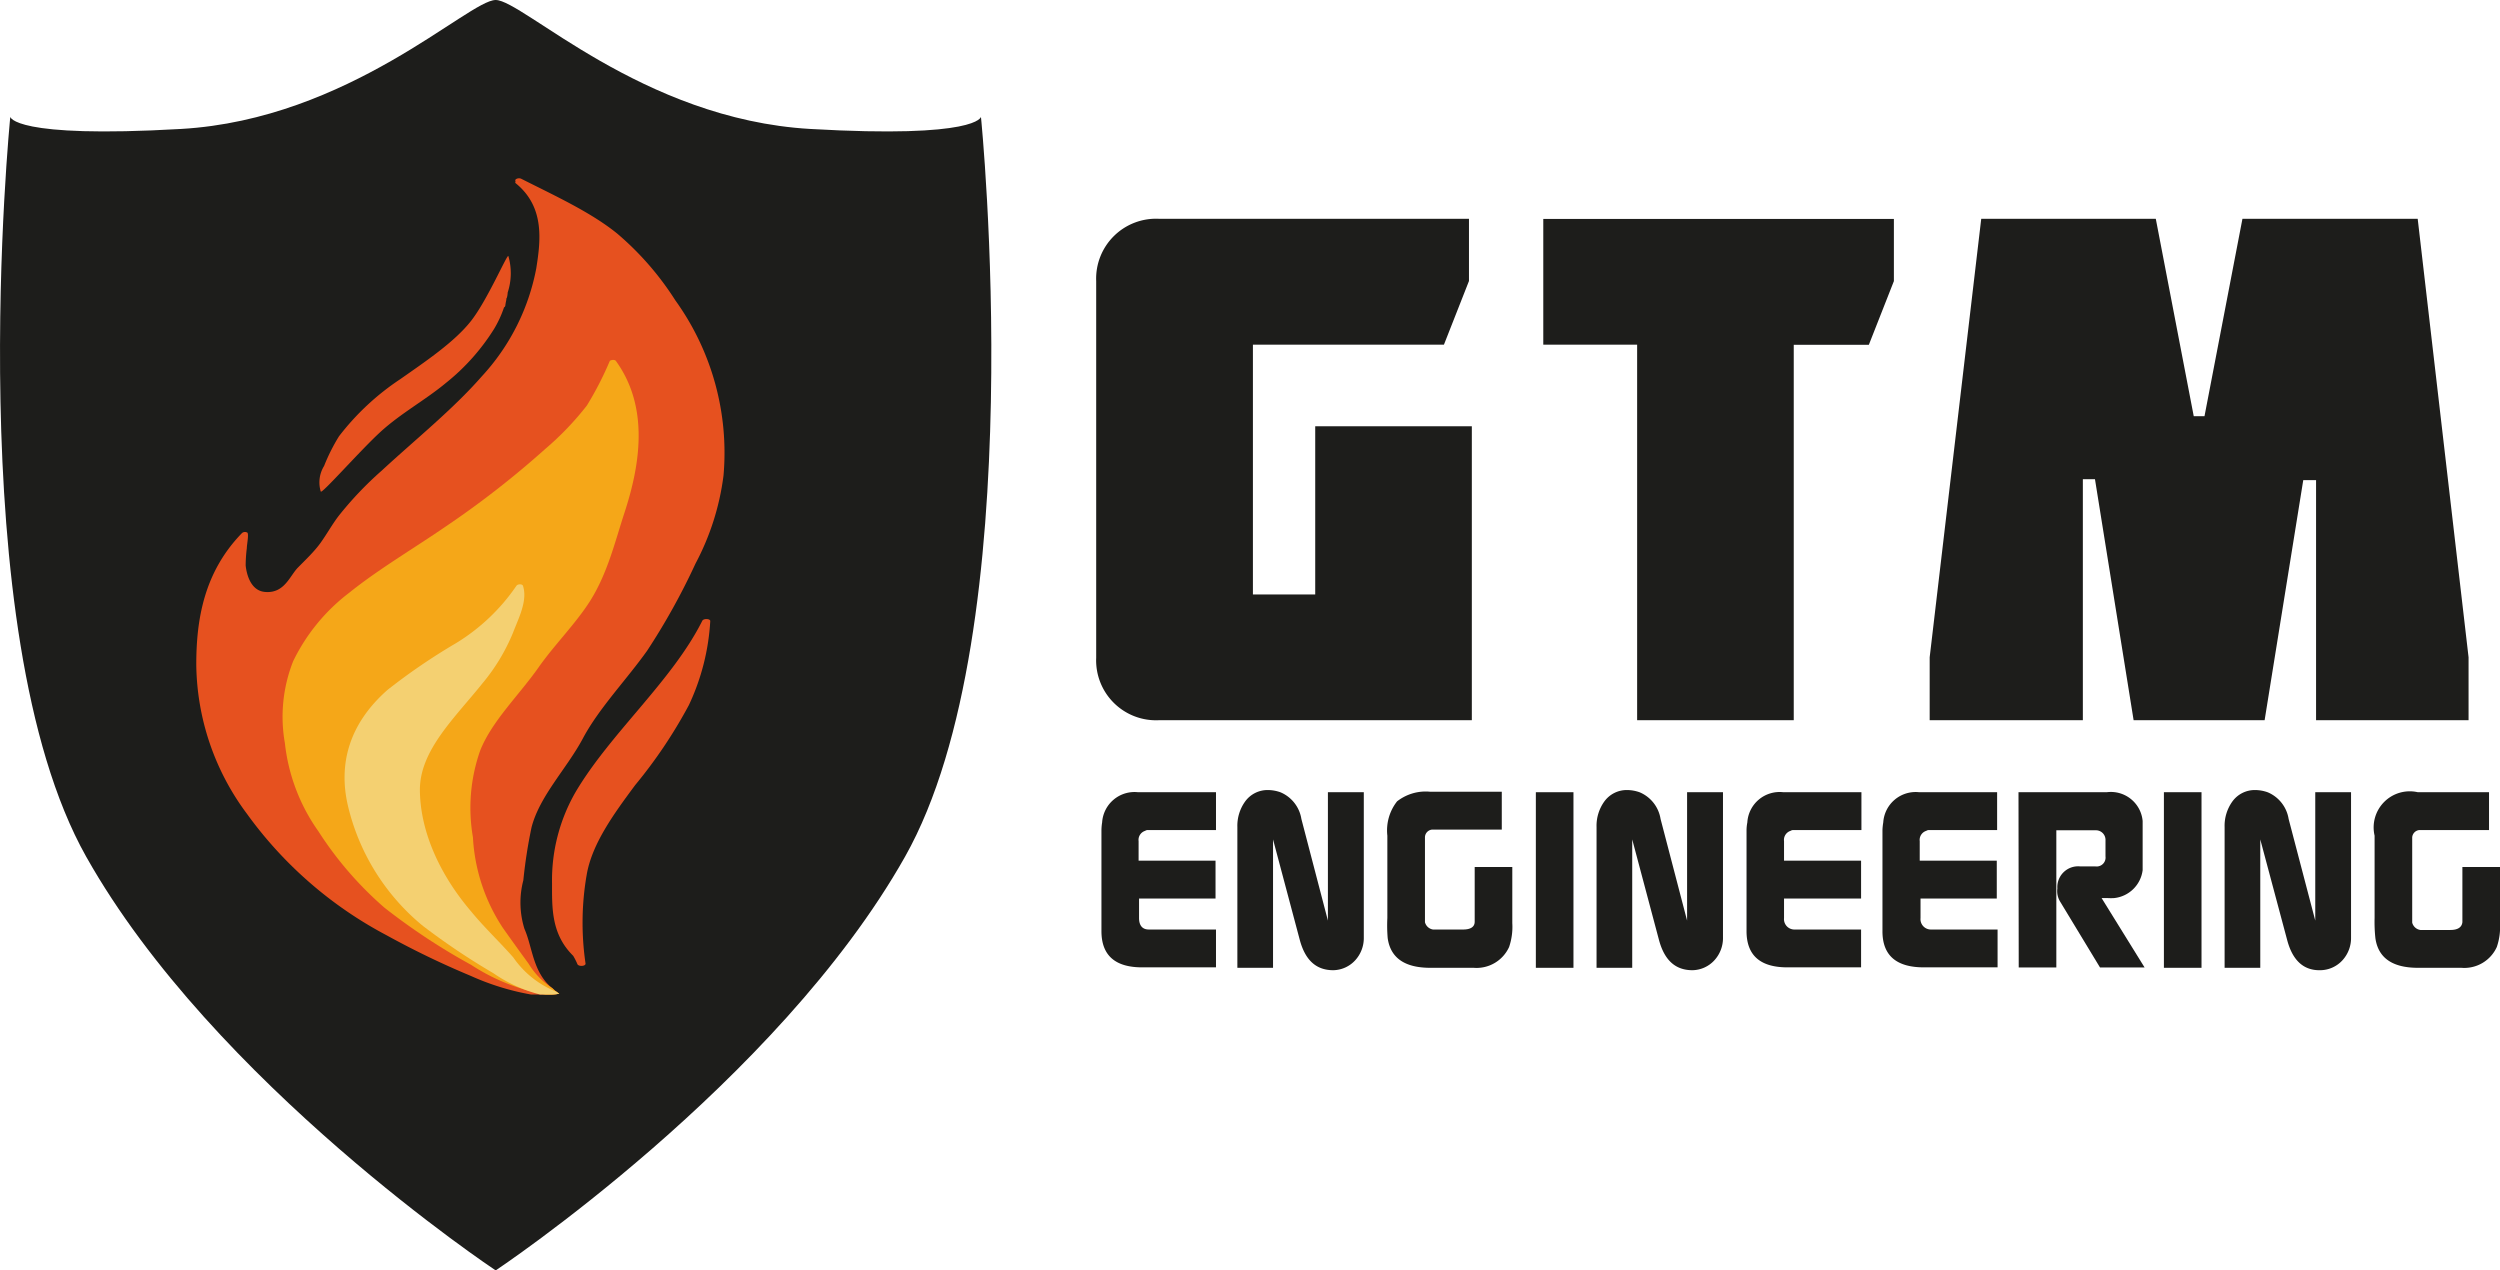 <svg xmlns="http://www.w3.org/2000/svg" viewBox="0 0 218.69 111.13"><defs><style>.cls-1{fill:#1d1d1b;}.cls-2{fill:#e6511f;}.cls-3{fill:#f5a718;}.cls-4{fill:#f4d071;}</style></defs><title>Asset 1</title><g id="Layer_2" data-name="Layer 2"><g id="Layer_1-2" data-name="Layer 1"><path class="cls-1" d="M85.81,10.22s-.23,1.91-14.94,1.06S45.73,0,43.36,0,30.55,10.43,15.84,11.28.9,10.22.9,10.22-3.6,55.14,7.54,74.94s35.82,36.19,35.82,36.19S68,94.74,79.17,74.94,85.81,10.22,85.81,10.22Z"/><path class="cls-2" d="M59.08,26.28A25.86,25.86,0,0,0,54,20.44c-2.3-1.87-5.47-3.32-8.4-4.8-.27-.13-.63.06-.5.2,0,.05-.06.11,0,.18,2.56,2.07,2.2,5,1.81,7.46a19.18,19.18,0,0,1-4.78,9.46c-2.52,2.88-5.79,5.5-8.73,8.22a30.62,30.62,0,0,0-3.8,4c-.57.76-1,1.54-1.54,2.3s-1.29,1.47-2,2.19-1.18,2.29-2.89,2.13c-1.32-.12-1.62-1.72-1.68-2.32a12.59,12.59,0,0,1,.1-1.5c0-.35.23-1.38,0-1.39a.4.4,0,0,0-.42.06c-3.34,3.43-4,7.59-4,11.5A22.18,22.18,0,0,0,21.61,71.2a35.46,35.46,0,0,0,12.2,10.61,75.28,75.28,0,0,0,7.38,3.56A22.2,22.2,0,0,0,46.47,87c.49,0,1,0,1.45,0s.68,0,1-.08a3.09,3.09,0,0,1-.55-.43c-1.77-1.38-1.78-3.63-2.49-5.23A7.69,7.69,0,0,1,45.78,77a43.38,43.38,0,0,1,.72-4.64c.72-2.76,3.09-5.14,4.49-7.77s3.79-5.1,5.62-7.67a58.52,58.52,0,0,0,4.23-7.62,22.39,22.39,0,0,0,2.45-7.7A22.8,22.8,0,0,0,59.08,26.28Z"/><path class="cls-3" d="M53.88,31.58c-.11-.16-.47-.09-.54,0a28.92,28.92,0,0,1-2,3.89,25.9,25.9,0,0,1-3.64,3.8A81,81,0,0,1,39,46.05c-2.81,1.93-5.89,3.74-8.45,5.8a16.62,16.62,0,0,0-4.91,6A13.23,13.23,0,0,0,24.92,65a16.41,16.41,0,0,0,2.94,7.73,31,31,0,0,0,5.77,6.67,55.41,55.41,0,0,0,7.58,5A17.64,17.64,0,0,0,47.73,87h.19c.35,0,.68,0,1-.08a2.84,2.84,0,0,1-.59-.47,6.66,6.66,0,0,1-2.09-2.15c-.73-1-1.51-2.08-2.25-3.13a15.9,15.9,0,0,1-2.62-7.93A15.1,15.1,0,0,1,42,65.67c1-2.55,3.38-4.84,5.07-7.23,1.39-2,3.27-3.85,4.55-5.87,1.53-2.43,2.17-5.16,3-7.7C56,40.66,56.81,35.64,53.88,31.58Z"/><path class="cls-4" d="M47.92,87c.35,0,.68,0,1-.08a2.2,2.2,0,0,1-.25-.17,8.27,8.27,0,0,1-3.77-3c-1.17-1.33-2.52-2.6-3.67-4-2.74-3.2-4.48-7-4.5-10.66,0-3.47,3.07-6.31,5.47-9.31a16.91,16.91,0,0,0,2.68-4.44c.48-1.26,1.29-2.79.87-4.09-.07-.2-.49-.16-.58,0a17.31,17.31,0,0,1-5.26,5,53.47,53.47,0,0,0-6,4.09c-3.41,3-4.31,6.53-3.48,10.12A19.34,19.34,0,0,0,37,81a61.38,61.38,0,0,0,6.17,4.14A12.67,12.67,0,0,0,47.26,87C47.48,87,47.7,87,47.92,87Z"/><path class="cls-2" d="M61.43,54.31c-2.64,5.26-8,9.79-11.06,14.94a15.43,15.43,0,0,0-2.08,8c0,2.16-.08,4.46,1.85,6.36a5.56,5.56,0,0,1,.37.73c.1.23.75.19.71-.06a24.58,24.58,0,0,1,.1-7.75c.46-2.73,2.41-5.38,4.24-7.85a42.29,42.29,0,0,0,4.7-7,19.86,19.86,0,0,0,1.87-7.34C62.15,54.11,61.54,54.08,61.43,54.31Z"/><path class="cls-2" d="M44.41,25.59a5.42,5.42,0,0,0,.06-3.19c-.09-.23-1.83,3.85-3.27,5.68s-3.92,3.5-6.19,5.09a22.24,22.24,0,0,0-5.36,5,16.51,16.51,0,0,0-1.3,2.59A2.74,2.74,0,0,0,28.06,43c.08.24,3.41-3.55,5.19-5.19s4-2.84,5.78-4.33a18.78,18.78,0,0,0,4.18-4.69,9.54,9.54,0,0,0,.88-1.9.21.21,0,0,0,.11-.14,4.54,4.54,0,0,1,.09-.51c0-.07,0-.14.05-.2A2.07,2.07,0,0,0,44.41,25.59Z"/><path class="cls-1" d="M128.5,19.14v5.44l-2.19,5.57H109.6V52h5.45V37.29h13.7V63H101.4a5.24,5.24,0,0,1-5.51-5.45V24.58a5.24,5.24,0,0,1,5.51-5.44Z"/><path class="cls-1" d="M135,30.15v-11h30.67v5.44l-2.19,5.57h-6.57V63H143.21V30.15Z"/><path class="cls-1" d="M183.26,41.92H182.2V63H168.8V57.5l4.51-38.36h15.27l3.32,17.27h.94l3.32-17.27h15.33l4.45,38.36V63H202.6v-21h-1.12L198.1,63H186.64Z"/><path class="cls-1" d="M96.35,81.45V72.61a4.82,4.82,0,0,1,.06-.67,2.84,2.84,0,0,1,3.14-2.64h6.82v3.31h-6a.43.43,0,0,0-.2.07.83.83,0,0,0-.57.9v1.71h6.73V78.6H99.64v1.71c0,.63.28,1,.85,1h5.88v3.31H100Q96.35,84.66,96.35,81.45Z"/><path class="cls-1" d="M108.24,84.66V72.35a3.64,3.64,0,0,1,.68-2.24,2.42,2.42,0,0,1,2-1,3.28,3.28,0,0,1,1.1.2,3.05,3.05,0,0,1,1.82,2.33l2.32,8.89V69.3h3.14V82a2.88,2.88,0,0,1-.75,2,2.66,2.66,0,0,1-1.92.87c-1.46,0-2.43-.83-2.92-2.61l-2.35-8.83V84.66Z"/><path class="cls-1" d="M121.36,80.31V73.1a4.11,4.11,0,0,1,.85-3,4.06,4.06,0,0,1,2.92-.84h6.24v3.31h-6.1a.69.69,0,0,0-.62.64v7.46a.86.86,0,0,0,.7.64H128c.64,0,1-.23,1-.68V75.84h3.29v4.91a5.46,5.46,0,0,1-.28,2.09,3.13,3.13,0,0,1-3.1,1.82h-3.79q-3.36,0-3.73-2.59A13.22,13.22,0,0,1,121.36,80.31Z"/><path class="cls-1" d="M134.35,84.66V69.3h3.29V84.66Z"/><path class="cls-1" d="M139.66,84.66V72.35a3.64,3.64,0,0,1,.68-2.24,2.42,2.42,0,0,1,2-1,3.28,3.28,0,0,1,1.1.2,3.05,3.05,0,0,1,1.82,2.33l2.32,8.89V69.3h3.14V82a2.88,2.88,0,0,1-.75,2,2.66,2.66,0,0,1-1.92.87c-1.46,0-2.43-.83-2.92-2.61l-2.35-8.83V84.66Z"/><path class="cls-1" d="M152.78,81.45V72.61a3.8,3.8,0,0,1,.07-.67A2.83,2.83,0,0,1,156,69.3h6.83v3.31h-6a.47.47,0,0,0-.2.07.83.83,0,0,0-.57.9v1.71h6.74V78.6h-6.74v1.71a.91.91,0,0,0,.86,1h5.88v3.31h-6.36Q152.78,84.66,152.78,81.45Z"/><path class="cls-1" d="M164.67,81.45V72.61a5.08,5.08,0,0,1,.07-.67,2.84,2.84,0,0,1,3.14-2.64h6.82v3.31h-6a.47.47,0,0,0-.2.07.83.83,0,0,0-.57.9v1.71h6.74V78.6H168v1.71a.91.91,0,0,0,.86,1h5.88v3.31h-6.36Q164.66,84.66,164.67,81.45Z"/><path class="cls-1" d="M176.57,69.3h7.72a2.79,2.79,0,0,1,3.14,2.52c0,.09,0,.29,0,.6v3.07c0,.28,0,.49,0,.63a2.81,2.81,0,0,1-2.49,2.44,4.43,4.43,0,0,1-.57,0h-.53l3.76,6.07h-3.9l-3.47-5.73a1.77,1.77,0,0,1-.26-1.18,1.82,1.82,0,0,1,2-1.93h1.33a.78.78,0,0,0,.88-.88V73.53a.84.84,0,0,0-.81-.9l-.22,0h-3.27v12h-3.29Z"/><path class="cls-1" d="M189.29,84.66V69.3h3.29V84.66Z"/><path class="cls-1" d="M194.6,84.66V72.35a3.64,3.64,0,0,1,.68-2.24,2.42,2.42,0,0,1,2-1,3.28,3.28,0,0,1,1.1.2,3.05,3.05,0,0,1,1.82,2.33l2.33,8.89V69.3h3.13V82a2.88,2.88,0,0,1-.75,2,2.66,2.66,0,0,1-1.92.87q-2.19.06-2.91-2.61l-2.36-8.83V84.66Z"/><path class="cls-1" d="M207.72,80.31V73.1a3.16,3.16,0,0,1,3.78-3.8h6.23v3.31h-6.1a.69.69,0,0,0-.62.64v7.46a.87.87,0,0,0,.71.64h2.63c.64,0,1-.23,1.05-.68V75.84h3.29v4.91a5.46,5.46,0,0,1-.28,2.09,3.12,3.12,0,0,1-3.1,1.82h-3.79q-3.36,0-3.73-2.59A13.22,13.22,0,0,1,207.72,80.31Z"/></g></g></svg>